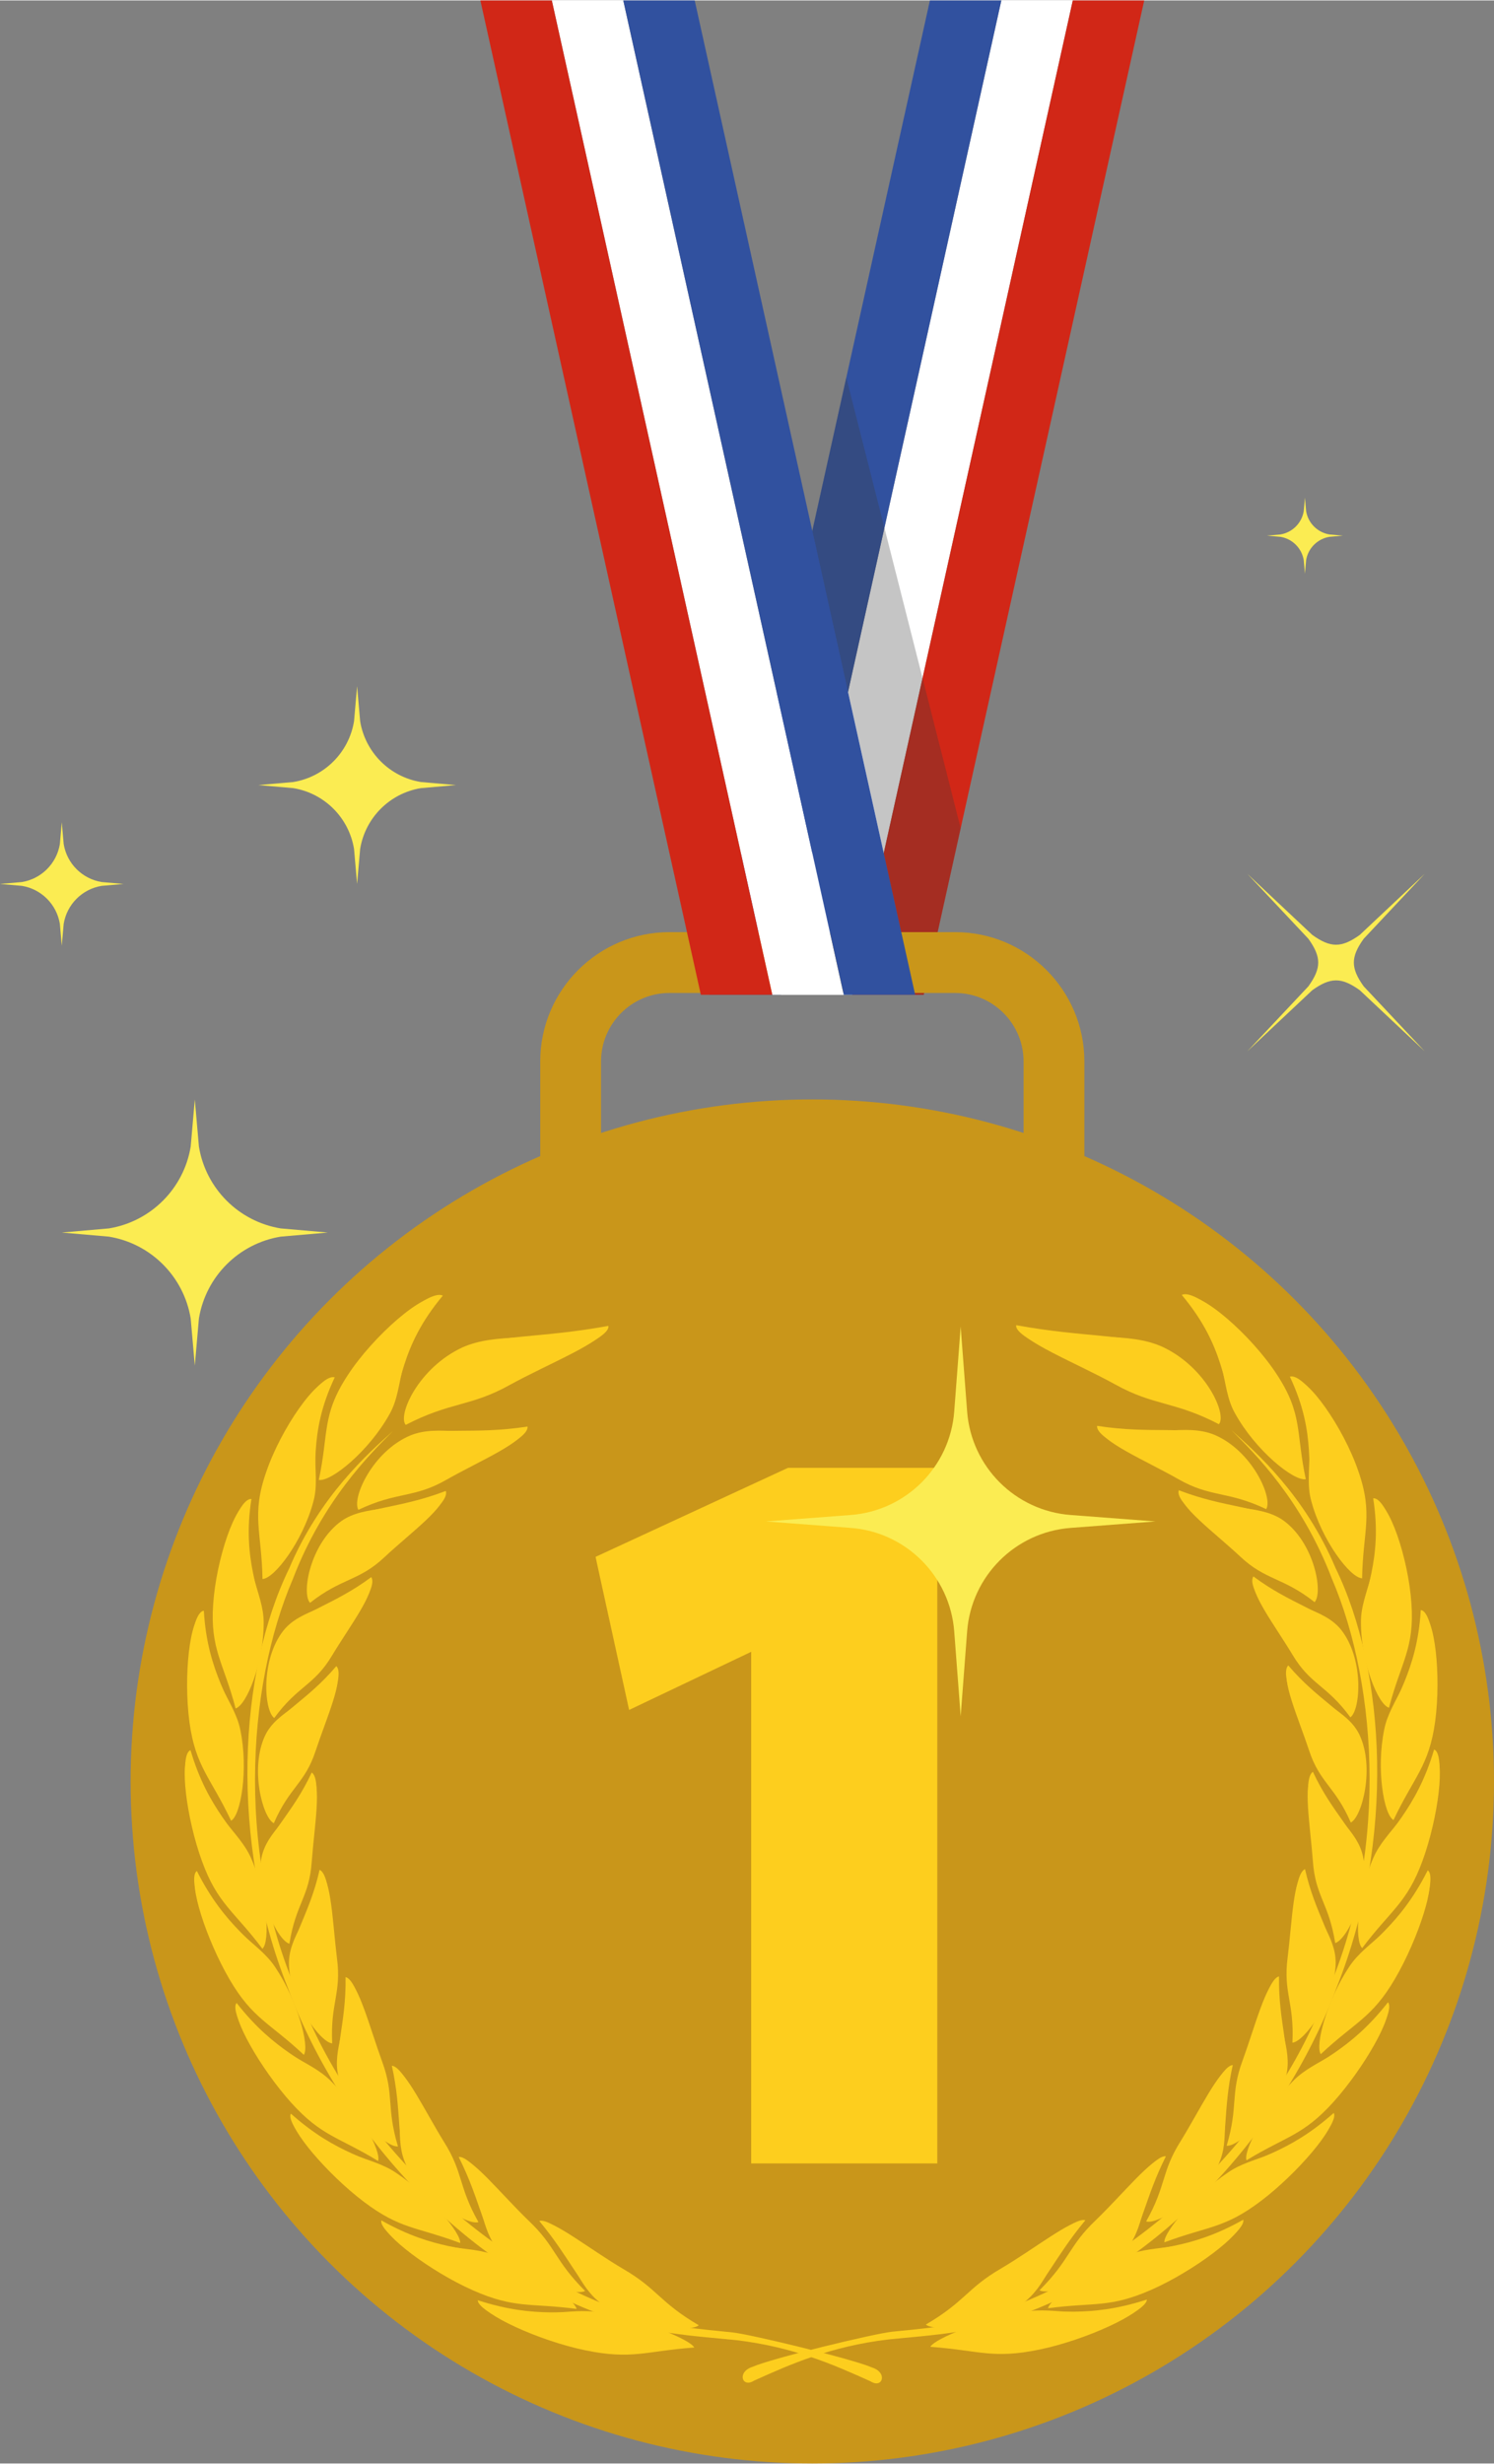 <?xml version="1.0" encoding="UTF-8"?>
<!DOCTYPE svg PUBLIC '-//W3C//DTD SVG 1.0//EN'
          'http://www.w3.org/TR/2001/REC-SVG-20010904/DTD/svg10.dtd'>
<svg height="3239" preserveAspectRatio="xMidYMid meet" version="1.0" viewBox="0.0 0.0 1965.5 3238.7" width="1965" xmlns="http://www.w3.org/2000/svg" xmlns:xlink="http://www.w3.org/1999/xlink" zoomAndPan="magnify"
><rect x="0.0" y="0.0" width="1965.5" height="3238.7" fill="#808080" stroke="none"/><g id="change1_2"
  ><path d="M1411.354 0L1162.644 1121.14 1121.304 1307.5 1027.313 1307.5 1068.664 1121.1 1115.653 909.3 1317.363 0z" fill="#FFF"
  /></g
  ><g id="change2_1"
  ><path d="M1505.334 0L1215.283 1307.5 1121.304 1307.5 1162.644 1121.14 1411.354 0z" fill="#D12717"
  /></g
  ><g id="change3_1"
  ><path d="M1317.363 0L1115.653 909.3 1068.664 1121.1 1027.313 1307.5 933.333 1307.5 974.684 1121.14 975.144 1119.06 1021.673 909.3 1068.664 697.49 1223.394 0z" fill="#31519F"
  /></g
  ><g id="change4_1" opacity=".3"
  ><path d="M1068.664 697.49L1203.993 1307.5 1215.283 1307.5 1263.863 1088.505 1113.367 495.977z" fill="#3C3C3B"
  /></g
  ><g id="change5_1"
  ><path d="M1256.6,1761.02H880.727c-93.738,0-170-76.262-170-170v-195.909c0-93.738,76.262-170,170-170H1256.6 c93.738,0,170,76.262,170,170v195.909C1426.6,1684.758,1350.338,1761.02,1256.6,1761.02z M880.727,1305.111 c-49.626,0-90,40.374-90,90v195.909c0,49.626,40.374,90,90,90H1256.6c49.626,0,90-40.374,90-90v-195.909c0-49.626-40.374-90-90-90 H880.727z" fill="#C9961A"
  /></g
  ><g id="change5_2"
  ><circle cx="1068.664" cy="2341.896" fill="#C9961A" r="896.821"
  /></g
  ><g id="change1_1"
  ><path d="M1110.014 1307.5L1016.023 1307.5 974.684 1121.14 725.974 0 819.963 0 1021.673 909.3 1068.664 1121.1z" fill="#FFF"
  /></g
  ><g id="change2_2"
  ><path d="M1016.023 1307.5L922.043 1307.5 631.994 0 725.974 0 974.684 1121.14z" fill="#D12717"
  /></g
  ><g id="change3_2"
  ><path d="M1203.993 1307.5L1110.014 1307.5 1068.664 1121.1 1021.673 909.3 819.963 0 913.934 0 1068.664 697.49 1115.653 909.3 1162.184 1119.06 1162.644 1121.14z" fill="#31519F"
  /></g
  ><g
  ><g id="change6_14"
    ><path d="M1147.536,3112.594c-25.504-11.26-159.74-43.615-183.396-46.187 c-41.871-4.487-85.522-6.806-132.829-24.273c-168.327-53.062-352.831-208.965-431.817-403.438 c-90.454-190.874-75.435-420.638-14.222-562.938c39.32-102.7,100.609-163.724,131.951-194.804 c-32.851,29.354-96.692,85.903-136.787,180.88c-66.325,135.901-79.311,357.445-1.528,552.084 c72.919,195.967,236.54,365.016,411.993,428.928c59.478,25.247,122.764,28.033,178.135,33.71 c75.276,9.013,128.755,32.678,176.165,54.077C1161.045,3140.8,1168.208,3119.364,1147.536,3112.594z" fill="#FDCE1E"
    /></g
    ><g
    ><g
      ><g id="change6_65"
        ><path d="M788.35,3040.06c53.649,9.097,118.675,34.752,125.04,46.134c-65.252,4.801-81.772,16.364-143.675,3.595 c-62.15-12.876-136.525-48.02-135.709-61.857C713.957,3052.83,746.799,3032.672,788.35,3040.06z" fill="#FDCE1E"
        /></g
        ><g id="change6_3"
        ><path d="M789.494,3041.951c54.06,8.778,111.437,30.896,117.306,42.645 c-65.008,4.176-81.695,15.723-143.283,2.501c-61.916-13.483-135.89-49.121-134.925-63.045 C708.155,3049.774,747.804,3034.857,789.494,3041.951z" fill="#FDCE1E"
        /></g
      ></g
      ><g
      ><g id="change6_2"
        ><path d="M653.005,2965.441c49.299,19.29,102.867,57.219,105.531,70.017 c-62.109-8.17-80.879,0.009-136.534-24.525c-55.926-24.767-120.06-73.663-115.854-87.023 C578.323,2963.592,615.011,2950.137,653.005,2965.441z" fill="#FDCE1E"
        /></g
        ><g id="change6_15"
        ><path d="M653.663,2967.509c49.642,19.019,97.057,52.156,99.297,65.128 c-61.952-8.682-80.826-0.661-136.196-25.689c-55.579-25.211-119.316-74.512-115.038-87.882 C573.482,2959.521,615.412,2952.559,653.663,2967.509z" fill="#FDCE1E"
        /></g
      ></g
      ><g
      ><g id="change6_9"
        ><path d="M521.871,2857.035c43.759,29.492,84.783,78.594,83.584,91.78c-57.932-21.641-78.63-17.856-126.83-54.249 c-48.389-36.549-100.393-98.127-92.797-110.23C448.257,2838.873,488.158,2833.717,521.871,2857.035z" fill="#FDCE1E"
        /></g
        ><g id="change6_10"
        ><path d="M521.893,2859.18c44.102,29.336,80.591,72.36,78.9,85.505c-57.525-22.112-78.396-18.423-126.284-55.103 c-48.069-36.844-99.55-98.848-91.815-110.889C444.619,2833.812,487.951,2836.209,521.893,2859.18z" fill="#FDCE1E"
        /></g
      ></g
      ><g
      ><g id="change6_52"
        ><path d="M435.253,2735.763c37.462,37.019,66.64,92.71,62.159,105.169 c-52.486-32.009-74.244-32.219-114.447-76.771c-40.312-44.787-79.87-114.483-69.529-124.702 C365.047,2704.241,406.449,2706.914,435.253,2735.763z" fill="#FDCE1E"
        /></g
        ><g id="change6_42"
        ><path d="M434.716,2738.012c37.877,36.758,63.931,85.583,59.135,98.119 c-52.261-32.504-74.032-32.8-113.866-77.621c-39.969-44.987-79.036-114.937-68.65-125.319 C362.469,2698.649,405.737,2709.206,434.716,2738.012z" fill="#FDCE1E"
        /></g
      ></g
      ><g
      ><g id="change6_7"
        ><path d="M362.022,2586.051c29.466,43.842,45.509,104.273,37.679,115.316 c-45.292-42.521-67.411-47.359-97.751-99.29c-30.517-52.236-55.069-128.374-42.15-136.032 C297.79,2540.134,339.381,2551.828,362.022,2586.051z" fill="#FDCE1E"
        /></g
        ><g id="change6_56"
        ><path d="M360.941,2588.004c30.011,43.98,44.377,96.764,36.367,107.963 c-45.017-42.869-67.1-47.913-97.089-100.027c-30.088-52.351-54.068-128.687-41.186-136.284 C296.438,2534.213,338.159,2553.859,360.941,2588.004z" fill="#FDCE1E"
        /></g
      ></g
      ><g
      ><g id="change6_31"
        ><path d="M330.501,2443.162c21.366,48.139,25.021,109.342,14.727,118.728 c-37.377-49.841-58.991-58.842-79.437-115.005c-20.627-56.352-30.422-134.832-15.678-139.789 C274.152,2386.306,314.283,2405.684,330.501,2443.162z" fill="#FDCE1E"
        /></g
        ><g id="change6_32"
        ><path d="M329.009,2444.873c21.753,48.206,25.472,102.042,14.897,111.306 c-37.035-50.084-58.567-59.305-78.639-115.579c-20.176-56.446-29.394-135.031-14.609-139.798 C273.899,2380.245,312.628,2407.324,329.009,2444.873z" fill="#FDCE1E"
        /></g
      ></g
      ><g
      ><g id="change6_85"
        ><path d="M316.28,2274.653c10.688,51.776,0.469,112.13-12.274,118.894 c-26.775-56.908-46.82-70.676-54.798-129.938c-8.01-59.658,0.469-138.766,16.858-140.136 C271.763,2206.381,308.504,2234.389,316.28,2274.653z" fill="#FDCE1E"
        /></g
        ><g id="change6_49"
        ><path d="M314.386,2275.886c11.098,51.993,2.587,105.133-10.381,111.854 c-26.419-57.246-46.378-71.06-53.888-130.44c-7.577-59.547,1.627-138.453,18.053-139.877 C272.98,2200.47,306.386,2235.683,314.386,2275.886z" fill="#FDCE1E"
        /></g
      ></g
      ><g
      ><g id="change6_38"
        ><path d="M346.868,2133.188c0.234,52.342-22.507,108.736-36.89,112.65 c-15.903-60.439-33.667-77.863-29.542-136.934c3.984-59.572,29.786-134.814,46.924-132.973 C315.311,2057.972,347.256,2092.488,346.868,2133.188z" fill="#FDCE1E"
        /></g
        ><g id="change6_35"
        ><path d="M344.628,2134.048c0.582,52.669-18.909,102.338-33.487,106.027 c-15.416-60.442-33.077-77.839-28.353-136.994c4.408-59.444,30.904-134.574,47.992-132.602 C317.74,2052.38,344.817,2093.374,344.628,2134.048z" fill="#FDCE1E"
        /></g
      ></g
      ><g
      ><g id="change6_18"
        ><path d="M412.196,1974.133c-13.667,51.465-51.134,101.063-66.847,101.531 c-1.095-62.638-14.934-83.812,4.904-140.754c19.558-57.444,67.542-125.622,85-119.926 C399.539,1893.264,423.447,1934.389,412.196,1974.133z" fill="#FDCE1E"
        /></g
        ><g id="change6_40"
        ><path d="M409.695,1974.534c-13.32,51.679-45.82,95.547-61.691,95.833c-0.59-62.783-14.262-83.879,6.058-140.787 c20.158-57.098,68.898-125.05,86.311-119.007C403.591,1888.281,420.72,1934.711,409.695,1974.534z" fill="#FDCE1E"
        /></g
      ></g
      ><g
      ><g id="change6_86"
        ><path d="M512.188,1859.399c-26.635,47.904-76.448,88.689-92.761,85.998 c13.202-61.578,3.673-85.121,37.792-137.314c34.046-52.525,101.763-110.776,118.743-101.504 C518.354,1777.125,533.648,1822.52,512.188,1859.399z" fill="#FDCE1E"
        /></g
        ><g id="change6_33"
        ><path d="M509.551,1859.259c-26.428,48.209-69.809,84.473-86.208,81.486 c13.748-61.423,4.408-85.124,39.162-137.013c34.56-52.306,103.143-109.978,120.064-100.627 C523.858,1773.2,530.696,1822.329,509.551,1859.259z" fill="#FDCE1E"
        /></g
      ></g
    ></g
    ><g
    ><g
      ><g id="change6_75"
        ><path d="M791.802,3029.139c42.732,31.652,117.418,37.417,127.47,27.762 c-51.679-30.21-54.136-47.694-98.914-73.705c-44.58-26.234-93.659-65.615-106.027-60.544 C756.887,2972.455,759.839,3005.012,791.802,3029.139z" fill="#FDCE1E"
        /></g
        ><g id="change6_34"
        ><path d="M794.25,3028.548c42.696,31.271,108.502,36.854,118.653,27.354 c-51.319-30.523-53.505-48.111-97.963-74.479c-44.355-26.67-93.023-66.456-105.473-61.585 C751.383,2970.294,762.061,3004.586,794.25,3028.548z" fill="#FDCE1E"
        /></g
      ></g
      ><g
      ><g id="change6_50"
        ><path d="M656.093,2959.07c32.914,39.717,101.695,60.293,113.609,52.723 c-40.388-40.275-38.026-58.046-74.123-92.25c-35.971-34.711-74.533-82.873-88.042-80.271 C637.062,2896.406,631.396,2929.084,656.093,2959.07z" fill="#FDCE1E"
        /></g
        ><g id="change6_19"
        ><path d="M658.509,2959.043c33.171,39.293,93.514,57.828,105.54,50.543 c-39.928-40.595-37.48-58.391-73.266-93.022c-35.547-34.906-73.713-83.333-87.316-80.868 C632.36,2893.212,633.645,2929.057,658.509,2959.043z" fill="#FDCE1E"
        /></g
      ></g
      ><g
      ><g id="change6_4"
        ><path d="M534.275,2846.185c21.582,45.214,81.659,80.068,95.155,75.076 c-26.884-47.844-19.608-64.573-45.238-105.315c-25.455-41.192-51.292-95.564-65.604-95.982 C533.076,2781.237,518.31,2811.718,534.275,2846.185z" fill="#FDCE1E"
        /></g
        ><g id="change6_63"
        ><path d="M536.602,2846.453c21.875,45.082,74.582,76.092,88.136,71.518 c-26.55-48.051-19.198-64.814-44.436-105.958c-25.053-41.298-50.507-95.835-64.796-96.269 C529.204,2777.113,520.541,2812.247,536.602,2846.453z" fill="#FDCE1E"
        /></g
      ></g
      ><g
      ><g id="change6_70"
        ><path d="M445.201,2729.687c11.738,48.513,63.76,94.116,78.351,92.067 c-15.619-52.142-4.445-67.125-20.911-111.836c-16.412-45.012-31.134-102.807-45.703-106.054 C458.562,2666.233,436.668,2693.119,445.201,2729.687z" fill="#FDCE1E"
        /></g
        ><g id="change6_46"
        ><path d="M447.581,2730.642c11.927,48.112,57.368,88.543,71.937,86.823c-15.123-52.254-3.822-67.1-19.987-112.009 c-16.015-45.135-30.322-103.11-44.882-106.323C455.532,2661.381,438.917,2694.059,447.581,2730.642z" fill="#FDCE1E"
        /></g
      ></g
      ><g
      ><g id="change6_64"
        ><path d="M380.125,2581.058c0.46,49.198,41.74,104.292,56.917,105.229c-2.623-53.469,12.337-65.389,6.284-111.878 c-5.797-46.61-7.424-105.013-21.65-111.22C408.915,2523.162,380.22,2544.188,380.125,2581.058z" fill="#FDCE1E"
        /></g
        ><g id="change6_1"
        ><path d="M382.329,2582.51c0.636,48.692,36.629,97.544,51.725,98.864c-2.231-53.548,12.874-65.259,7.293-111.74 c-5.607-46.827-6.694-105.236-20.906-111.565C406.968,2517.875,382.252,2545.604,382.329,2582.51z" fill="#FDCE1E"
        /></g
      ></g
      ><g
      ><g id="change6_51"
        ><path d="M344.078,2441.765c-9.407,47.825,21.411,109.482,36.646,113.476 c8.361-52.558,26.112-61.248,29.362-107.564c3.498-46.506,13.464-103.631,0.257-112.373 C385.178,2391.072,351.678,2405.814,344.078,2441.765z" fill="#FDCE1E"
        /></g
        ><g id="change6_29"
        ><path d="M346.025,2443.457c-9.15,47.67,17.638,102.119,32.648,106.262c8.812-52.352,26.716-60.85,30.395-107.277 c3.786-46.395,14.167-103.416,1.019-112.338C384.308,2385.578,353.377,2407.568,346.025,2443.457z" fill="#FDCE1E"
        /></g
      ></g
      ><g
      ><g id="change6_39"
        ><path d="M349.009,2281c-20.721,43.24-3.489,108.752,11.237,115.777c20.78-47.907,40.924-52.021,55.02-95.221 c14.293-43.146,37.76-95.011,26.266-106.408C402.821,2242.236,365.002,2248.617,349.009,2281z" fill="#FDCE1E"
        /></g
        ><g id="change6_48"
        ><path d="M350.591,2283.039c-20.316,43.165-5.644,100.861,8.853,108.173 c21.194-47.688,41.411-51.761,55.858-94.751c14.636-43.077,38.581-94.838,27.172-106.244 C403.078,2236.785,366.467,2250.605,350.591,2283.039z" fill="#FDCE1E"
        /></g
      ></g
      ><g
      ><g id="change6_28"
        ><path d="M373.093,2143.198c-30.35,38.146-25.905,105.419-12.319,115.29 c31.089-42.574,52.513-42.695,75.894-81.902c23.598-39.162,58.869-85.157,49.701-98.604 C436.217,2116.033,396.271,2114.74,373.093,2143.198z" fill="#FDCE1E"
        /></g
        ><g id="change6_53"
        ><path d="M374.319,2145.646c-29.895,37.998-26.55,97.258-13.243,107.224 c31.436-42.331,52.905-42.19,76.696-81.225c23.94-39.135,59.824-84.835,50.611-98.43 C437.728,2110.938,397.339,2117.057,374.319,2145.646z" fill="#FDCE1E"
        /></g
      ></g
      ><g
      ><g id="change6_16"
        ><path d="M449.194,1999.404c-41,29.484-52.923,94.968-41.339,107.616c42.173-33.198,64.17-28.206,98.031-60.11 c34.063-31.869,83.039-67.542,77.169-82.933C520.955,1988.588,480.459,1977.761,449.194,1999.404z" fill="#FDCE1E"
        /></g
        ><g id="change6_26"
        ><path d="M449.749,2002.089c-40.383,29.387-51.521,86.874-40.244,99.689 c42.574-32.931,64.571-27.601,98.896-59.39c34.348-31.707,83.675-66.972,78.085-82.512 C523.813,1983.961,480.865,1980.089,449.749,2002.089z" fill="#FDCE1E"
        /></g
      ></g
      ><g
      ><g id="change6_11"
        ><path d="M539.847,1886.911c-49.926,20.991-77.445,83.038-68.33,97.805 c51.255-24.37,72.792-14.864,115.835-39.545c43.146-24.55,104.048-50.065,102.002-66.604 C617.323,1890.625,577.873,1871.554,539.847,1886.911z" fill="#FDCE1E"
        /></g
        ><g id="change6_5"
        ><path d="M539.847,1889.498c-49.412,21.156-74.163,75.469-65.459,90.235 c51.603-23.771,73.171-14.186,116.575-38.504c43.53-24.316,104.963-49.414,103.035-66.004 C621.447,1886.494,577.692,1873.992,539.847,1889.498z" fill="#FDCE1E"
        /></g
      ></g
      ><g
      ><g id="change6_30"
        ><path d="M608.623,1771.021c-58.513,27.059-85.824,89.593-74.853,102.025 c58.828-30.542,84.94-23.744,136.264-52.194c51.377-28.406,128.105-58.513,124.495-74.478 C703.26,1764.093,653.663,1751.217,608.623,1771.021z" fill="#FDCE1E"
        /></g
        ><g id="change6_23"
        ><path d="M608.875,1773.496c-57.9,26.956-82.52,82.004-71.927,94.61c59.433-30.158,85.522-23.336,137.427-51.445 c51.788-28.224,129.462-57.76,125.987-73.812C708.115,1759.743,653.713,1753.5,608.875,1773.496z" fill="#FDCE1E"
        /></g
      ></g
    ></g
  ></g
  ><g id="change6_71"
  ><path d="M1233.114 2844.158L1208.571 2844.158 1012.831 2844.158 988.265 2844.158 988.265 2819.602 988.265 2171.414 855.581 2234.578 827.663 2247.874 821.033 2217.645 787.717 2065.849 783.521 2046.572 801.449 2038.294 1031.828 1931.733 1036.748 1929.496 1042.126 1929.496 1208.571 1929.496 1233.114 1929.496 1233.114 1954.037 1233.114 2819.602 1233.114 2844.158z" fill="#FDCE1E"
  /></g
  ><g
  ><g id="change6_73"
    ><path d="M989.793,3111.682c25.503-11.26,159.739-43.615,183.395-46.188c41.871-4.486,85.522-6.806,132.83-24.272 c168.326-53.062,352.83-208.965,431.816-403.438c90.454-190.874,75.436-420.639,14.223-562.938 c-39.32-102.7-100.609-163.724-131.951-194.804c32.852,29.353,96.691,85.903,136.787,180.88 c66.324,135.901,79.311,357.444,1.528,552.084c-72.919,195.967-236.54,365.015-411.993,428.928 c-59.478,25.247-122.764,28.032-178.135,33.709c-75.277,9.014-128.755,32.68-176.166,54.078 C976.283,3139.889,969.121,3118.453,989.793,3111.682z" fill="#FDCE1E"
    /></g
    ><g
    ><g
      ><g id="change6_27"
        ><path d="M1348.979,3039.147c-53.649,9.097-118.676,34.752-125.04,46.134 c65.251,4.801,81.771,16.364,143.674,3.594c62.15-12.875,136.525-48.019,135.71-61.857 C1423.373,3051.918,1390.53,3031.76,1348.979,3039.147z" fill="#FDCE1E"
        /></g
        ><g id="change6_59"
        ><path d="M1347.834,3041.039c-54.059,8.777-111.436,30.896-117.305,42.644 c65.008,4.177,81.694,15.723,143.282,2.501c61.916-13.483,135.89-49.121,134.925-63.044 C1429.173,3048.862,1389.524,3033.945,1347.834,3041.039z" fill="#FDCE1E"
        /></g
      ></g
      ><g
      ><g id="change6_17"
        ><path d="M1484.324,2964.529c-49.3,19.29-102.867,57.219-105.532,70.017c62.11-8.171,80.88,0.009,136.534-24.526 c55.926-24.766,120.06-73.662,115.854-87.022C1559.005,2962.68,1522.318,2949.225,1484.324,2964.529z" fill="#FDCE1E"
        /></g
        ><g id="change6_57"
        ><path d="M1483.666,2966.596c-49.643,19.02-97.058,52.157-99.298,65.128c61.952-8.681,80.825-0.66,136.196-25.688 c55.578-25.211,119.316-74.512,115.038-87.882C1563.847,2958.608,1521.917,2951.646,1483.666,2966.596z" fill="#FDCE1E"
        /></g
      ></g
      ><g
      ><g id="change6_79"
        ><path d="M1615.458,2856.122c-43.76,29.493-84.783,78.594-83.584,91.781 c57.932-21.642,78.63-17.856,126.83-54.249c48.389-36.549,100.393-98.127,92.798-110.23 C1689.071,2837.961,1649.17,2832.805,1615.458,2856.122z" fill="#FDCE1E"
        /></g
        ><g id="change6_76"
        ><path d="M1615.436,2858.268c-44.102,29.336-80.591,72.36-78.9,85.504 c57.525-22.111,78.396-18.422,126.284-55.103c48.069-36.843,99.55-98.847,91.814-110.889 C1692.709,2832.899,1649.377,2835.297,1615.436,2858.268z" fill="#FDCE1E"
        /></g
      ></g
      ><g
      ><g id="change6_58"
        ><path d="M1702.076,2734.851c-37.463,37.019-66.641,92.71-62.16,105.168 c52.486-32.009,74.244-32.218,114.447-76.771c40.312-44.787,79.87-114.483,69.529-124.702 C1772.281,2703.329,1730.879,2706.002,1702.076,2734.851z" fill="#FDCE1E"
        /></g
        ><g id="change6_84"
        ><path d="M1702.612,2737.1c-37.877,36.758-63.931,85.582-59.135,98.119c52.261-32.504,74.032-32.8,113.866-77.621 c39.969-44.988,79.035-114.937,68.65-125.32C1774.859,2697.737,1731.592,2708.294,1702.612,2737.1z" fill="#FDCE1E"
        /></g
      ></g
      ><g
      ><g id="change6_43"
        ><path d="M1775.307,2585.138c-29.467,43.843-45.51,104.274-37.68,115.317 c45.292-42.521,67.411-47.358,97.752-99.291c30.516-52.236,55.068-128.373,42.15-136.031 C1839.539,2539.222,1797.947,2550.916,1775.307,2585.138z" fill="#FDCE1E"
        /></g
        ><g id="change6_60"
        ><path d="M1776.388,2587.092c-30.012,43.98-44.377,96.764-36.367,107.963 c45.017-42.869,67.101-47.913,97.089-100.027c30.088-52.351,54.068-128.687,41.186-136.284 C1840.891,2533.301,1799.169,2552.947,1776.388,2587.092z" fill="#FDCE1E"
        /></g
      ></g
      ><g
      ><g id="change6_25"
        ><path d="M1806.828,2442.25c-21.367,48.139-25.021,109.342-14.727,118.727 c37.377-49.84,58.99-58.842,79.437-115.004c20.627-56.352,30.422-134.832,15.678-139.789 C1863.177,2385.394,1823.045,2404.771,1806.828,2442.25z" fill="#FDCE1E"
        /></g
        ><g id="change6_13"
        ><path d="M1808.319,2443.961c-21.753,48.206-25.472,102.042-14.897,111.305 c37.034-50.083,58.566-59.304,78.639-115.578c20.177-56.446,29.395-135.031,14.609-139.799 C1863.43,2379.333,1824.7,2406.412,1808.319,2443.961z" fill="#FDCE1E"
        /></g
      ></g
      ><g
      ><g id="change6_36"
        ><path d="M1821.049,2273.74c-10.688,51.776-0.469,112.131,12.274,118.895 c26.774-56.908,46.82-70.677,54.798-129.938c8.011-59.658-0.469-138.766-16.857-140.137 C1865.566,2205.469,1828.824,2233.477,1821.049,2273.74z" fill="#FDCE1E"
        /></g
        ><g id="change6_74"
        ><path d="M1822.942,2274.974c-11.098,51.992-2.587,105.132,10.381,111.853 c26.419-57.246,46.378-71.059,53.888-130.439c7.577-59.548-1.627-138.453-18.053-139.877 C1864.349,2199.557,1830.943,2234.771,1822.942,2274.974z" fill="#FDCE1E"
        /></g
      ></g
      ><g
      ><g id="change6_22"
        ><path d="M1790.461,2132.274c-0.234,52.343,22.506,108.736,36.89,112.651 c15.902-60.439,33.667-77.863,29.542-136.934c-3.984-59.572-29.785-134.814-46.924-132.973 C1822.018,2057.059,1790.072,2091.576,1790.461,2132.274z" fill="#FDCE1E"
        /></g
        ><g id="change6_12"
        ><path d="M1792.701,2133.136c-0.582,52.669,18.908,102.338,33.486,106.027 c15.416-60.442,33.076-77.839,28.353-136.995c-4.408-59.443-30.903-134.573-47.992-132.601 C1819.588,2051.467,1792.512,2092.461,1792.701,2133.136z" fill="#FDCE1E"
        /></g
      ></g
      ><g
      ><g id="change6_67"
        ><path d="M1725.132,1973.22c13.667,51.465,51.134,101.062,66.848,101.531 c1.095-62.637,14.934-83.812-4.904-140.754c-19.558-57.444-67.542-125.622-84.999-119.926 C1737.789,1892.352,1713.881,1933.477,1725.132,1973.22z" fill="#FDCE1E"
        /></g
        ><g id="change6_41"
        ><path d="M1727.634,1973.622c13.319,51.679,45.819,95.547,61.69,95.833c0.591-62.784,14.263-83.879-6.058-140.788 c-20.158-57.098-68.898-125.049-86.312-119.007C1733.737,1887.369,1716.608,1933.799,1727.634,1973.622z" fill="#FDCE1E"
        /></g
      ></g
      ><g
      ><g id="change6_80"
        ><path d="M1625.141,1858.486c26.635,47.904,76.448,88.689,92.762,85.998 c-13.203-61.578-3.674-85.121-37.792-137.314c-34.046-52.524-101.763-110.776-118.743-101.504 C1618.975,1776.212,1603.68,1821.608,1625.141,1858.486z" fill="#FDCE1E"
        /></g
        ><g id="change6_77"
        ><path d="M1627.777,1858.347c26.428,48.208,69.809,84.472,86.207,81.486 c-13.748-61.422-4.408-85.124-39.161-137.012c-34.56-52.306-103.143-109.979-120.064-100.627 C1613.471,1772.288,1606.633,1821.417,1627.777,1858.347z" fill="#FDCE1E"
        /></g
      ></g
    ></g
    ><g
    ><g
      ><g id="change6_62"
        ><path d="M1345.526,3028.227c-42.731,31.652-117.418,37.416-127.47,27.762 c51.68-30.21,54.136-47.695,98.914-73.706c44.58-26.233,93.658-65.614,106.027-60.543 C1380.442,2971.543,1377.49,3004.1,1345.526,3028.227z" fill="#FDCE1E"
        /></g
        ><g id="change6_72"
        ><path d="M1343.078,3027.636c-42.695,31.271-108.501,36.854-118.652,27.354 c51.318-30.523,53.505-48.112,97.963-74.479c44.354-26.669,93.023-66.455,105.473-61.585 C1385.945,2969.382,1375.268,3003.674,1343.078,3027.636z" fill="#FDCE1E"
        /></g
      ></g
      ><g
      ><g id="change6_24"
        ><path d="M1481.236,2958.157c-32.914,39.718-101.695,60.294-113.609,52.724 c40.389-40.275,38.025-58.046,74.123-92.25c35.97-34.711,74.532-82.873,88.041-80.271 C1500.268,2895.494,1505.934,2928.172,1481.236,2958.157z" fill="#FDCE1E"
        /></g
        ><g id="change6_68"
        ><path d="M1478.82,2958.131c-33.172,39.293-93.516,57.828-105.541,50.543 c39.929-40.595,37.48-58.391,73.266-93.022c35.548-34.907,73.713-83.334,87.316-80.868 C1504.969,2892.3,1503.684,2928.145,1478.82,2958.131z" fill="#FDCE1E"
        /></g
      ></g
      ><g
      ><g id="change6_69"
        ><path d="M1603.054,2845.273c-21.583,45.213-81.659,80.067-95.155,75.075 c26.883-47.844,19.607-64.573,45.238-105.315c25.454-41.192,51.291-95.565,65.604-95.982 C1604.252,2780.325,1619.02,2810.805,1603.054,2845.273z" fill="#FDCE1E"
        /></g
        ><g id="change6_44"
        ><path d="M1600.727,2845.54c-21.875,45.083-74.582,76.093-88.136,71.518 c26.55-48.051,19.198-64.814,44.436-105.957c25.054-41.299,50.508-95.836,64.797-96.269 C1608.125,2776.201,1616.788,2811.334,1600.727,2845.54z" fill="#FDCE1E"
        /></g
      ></g
      ><g
      ><g id="change6_6"
        ><path d="M1692.128,2728.773c-11.738,48.514-63.76,94.117-78.351,92.067 c15.618-52.141,4.444-67.124,20.91-111.835c16.412-45.013,31.134-102.807,45.702-106.055 C1678.768,2665.32,1700.66,2692.206,1692.128,2728.773z" fill="#FDCE1E"
        /></g
        ><g id="change6_55"
        ><path d="M1689.748,2729.729c-11.928,48.111-57.368,88.542-71.938,86.823c15.123-52.254,3.822-67.1,19.987-112.01 c16.015-45.134,30.322-103.11,44.882-106.322C1681.797,2660.469,1698.411,2693.146,1689.748,2729.729z" fill="#FDCE1E"
        /></g
      ></g
      ><g
      ><g id="change6_47"
        ><path d="M1757.203,2580.146c-0.459,49.198-41.74,104.292-56.917,105.229 c2.624-53.469-12.337-65.39-6.284-111.878c5.798-46.61,7.425-105.013,21.65-111.22 C1728.414,2522.25,1757.109,2543.275,1757.203,2580.146z" fill="#FDCE1E"
        /></g
        ><g id="change6_81"
        ><path d="M1754.999,2581.597c-0.636,48.693-36.628,97.544-51.724,98.865c2.23-53.548-12.874-65.259-7.294-111.741 c5.607-46.826,6.694-105.236,20.906-111.564C1730.361,2516.963,1755.076,2544.691,1754.999,2581.597z" fill="#FDCE1E"
        /></g
      ></g
      ><g
      ><g id="change6_8"
        ><path d="M1793.25,2440.853c9.408,47.825-21.41,109.482-36.646,113.476 c-8.361-52.559-26.111-61.249-29.361-107.564c-3.498-46.507-13.465-103.631-0.258-112.373 C1752.15,2390.16,1785.65,2404.902,1793.25,2440.853z" fill="#FDCE1E"
        /></g
        ><g id="change6_54"
        ><path d="M1791.303,2442.545c9.15,47.67-17.638,102.119-32.648,106.262 c-8.812-52.352-26.716-60.85-30.395-107.278c-3.785-46.394-14.166-103.415-1.018-112.338 C1753.021,2384.665,1783.951,2406.655,1791.303,2442.545z" fill="#FDCE1E"
        /></g
      ></g
      ><g
      ><g id="change6_21"
        ><path d="M1788.319,2280.088c20.722,43.24,3.489,108.752-11.237,115.776c-20.78-47.906-40.925-52.02-55.02-95.22 c-14.293-43.146-37.76-95.012-26.266-106.408C1734.508,2241.324,1772.326,2247.705,1788.319,2280.088z" fill="#FDCE1E"
        /></g
        ><g id="change6_78"
        ><path d="M1786.737,2282.127c20.315,43.164,5.644,100.861-8.853,108.173 c-21.195-47.688-41.412-51.761-55.858-94.751c-14.636-43.077-38.581-94.838-27.172-106.244 C1734.251,2235.872,1770.861,2249.692,1786.737,2282.127z" fill="#FDCE1E"
        /></g
      ></g
      ><g
      ><g id="change6_83"
        ><path d="M1764.235,2142.286c30.35,38.146,25.905,105.419,12.319,115.29 c-31.089-42.574-52.514-42.695-75.895-81.902c-23.598-39.162-58.869-85.157-49.7-98.604 C1701.111,2115.121,1741.057,2113.827,1764.235,2142.286z" fill="#FDCE1E"
        /></g
        ><g id="change6_45"
        ><path d="M1763.01,2144.733c29.895,37.999,26.549,97.258,13.242,107.225 c-31.436-42.331-52.904-42.191-76.695-81.225c-23.94-39.135-59.825-84.835-50.611-98.43 C1699.602,2110.025,1739.989,2116.145,1763.01,2144.733z" fill="#FDCE1E"
        /></g
      ></g
      ><g
      ><g id="change6_61"
        ><path d="M1688.134,1998.492c41.001,29.484,52.923,94.968,41.339,107.616 c-42.173-33.198-64.17-28.206-98.031-60.111c-34.063-31.868-83.038-67.542-77.169-82.933 C1616.373,1987.676,1656.869,1976.849,1688.134,1998.492z" fill="#FDCE1E"
        /></g
        ><g id="change6_37"
        ><path d="M1687.58,2001.176c40.383,29.388,51.521,86.875,40.243,99.689c-42.574-32.93-64.571-27.6-98.896-59.389 c-34.348-31.707-83.675-66.972-78.085-82.512C1613.516,1983.049,1656.463,1979.177,1687.58,2001.176z" fill="#FDCE1E"
        /></g
      ></g
      ><g
      ><g id="change6_66"
        ><path d="M1597.482,1885.999c49.926,20.992,77.444,83.039,68.33,97.805 c-51.256-24.37-72.793-14.863-115.836-39.544c-43.146-24.551-104.049-50.066-102.002-66.604 C1520.006,1889.713,1559.456,1870.642,1597.482,1885.999z" fill="#FDCE1E"
        /></g
        ><g id="change6_87"
        ><path d="M1597.482,1888.586c49.412,21.156,74.163,75.468,65.459,90.235 c-51.604-23.771-73.172-14.185-116.575-38.503c-43.53-24.316-104.964-49.415-103.034-66.005 C1515.881,1885.582,1559.637,1873.08,1597.482,1888.586z" fill="#FDCE1E"
        /></g
      ></g
      ><g
      ><g id="change6_82"
        ><path d="M1528.705,1770.108c58.514,27.06,85.824,89.593,74.854,102.025 c-58.828-30.542-84.941-23.744-136.265-52.193c-51.377-28.407-128.105-58.513-124.494-74.479 C1434.068,1763.181,1483.666,1750.305,1528.705,1770.108z" fill="#FDCE1E"
        /></g
        ><g id="change6_20"
        ><path d="M1528.453,1772.583c57.899,26.956,82.52,82.004,71.928,94.61 c-59.434-30.158-85.522-23.335-137.428-51.445c-51.787-28.224-129.462-57.76-125.986-73.812 C1429.214,1758.831,1483.615,1752.588,1528.453,1772.583z" fill="#FDCE1E"
        /></g
      ></g
    ></g
  ></g
  ><g id="change7_5"
  ><path d="M1408.484,1991.509l111.631,8.481l-111.631,8.494c-72.771,5.539-130.596,63.363-136.132,136.133 l-8.491,111.631l-8.488-111.631c-5.54-72.77-63.363-130.594-136.132-136.133l-111.629-8.494l111.629-8.481 c72.769-5.539,130.592-63.376,136.132-136.125l8.488-111.63l8.491,111.63C1277.889,1928.132,1335.713,1985.97,1408.484,1991.509z" fill="#FBEC52"
  /></g
  ><g id="change7_6"
  ><path d="M1726.402,1301.505l-85.422,80.288l80.311-85.398c17.244-24.058,17.26-38.479,0.008-62.545l-80.311-85.415 l85.43,80.297c24.055,17.264,38.471,17.253,62.537,0l85.406-80.319l-80.296,85.43c-17.261,24.058-17.264,38.482,0,62.538 l80.297,85.429l-85.415-80.311C1764.881,1284.246,1750.452,1284.253,1726.402,1301.505z" fill="#FBEC52"
  /></g
  ><g id="change7_2"
  ><path d="M385.87,1035.766l-46.099-4.015l46.099-4.026c41.015-6.743,73.148-38.886,79.894-79.906l4.026-46.08 l4.02,46.08c6.759,41.02,38.899,73.163,79.908,79.906l46.085,4.026l-46.085,4.015c-41.008,6.754-73.149,38.886-79.908,79.906 l-4.02,46.091l-4.026-46.091C459.019,1074.652,426.885,1042.52,385.87,1035.766z" fill="#FBEC52"
  /></g
  ><g id="change7_1"
  ><path d="M143.3,1625.512l-62.037-5.39l62.037-5.423c55.198-9.086,98.463-52.339,107.566-107.55l5.411-62.074 l5.413,62.074c9.097,55.21,52.351,98.463,107.561,107.55l62.042,5.423l-62.042,5.39c-55.209,9.097-98.464,52.373-107.561,107.561 l-5.413,62.053l-5.411-62.053C241.763,1677.884,198.498,1634.609,143.3,1625.512z" fill="#FBEC52"
  /></g
  ><g id="change7_4"
  ><path d="M28.818,1164.26L0,1161.763l28.818-2.519c25.63-4.224,45.706-24.311,49.93-49.919l2.508-28.81l2.53,28.81 c4.203,25.608,24.292,45.695,49.931,49.919l28.81,2.519l-28.81,2.497c-25.639,4.235-45.728,24.322-49.931,49.963l-2.53,28.788 l-2.508-28.788C74.524,1188.582,54.448,1168.495,28.818,1164.26z" fill="#FBEC52"
  /></g
  ><g id="change7_3"
  ><path d="M1684.487,705.319l-17.738-1.562l17.738-1.551c15.771-2.607,28.121-14.96,30.723-30.712l1.554-17.744 l1.541,17.744c2.59,15.752,14.966,28.105,30.732,30.712l17.727,1.551l-17.727,1.562c-15.767,2.574-28.143,14.949-30.732,30.712 l-1.541,17.733l-1.554-17.733C1712.608,720.269,1700.259,707.893,1684.487,705.319z" fill="#FBEC52"
  /></g
></svg
>
